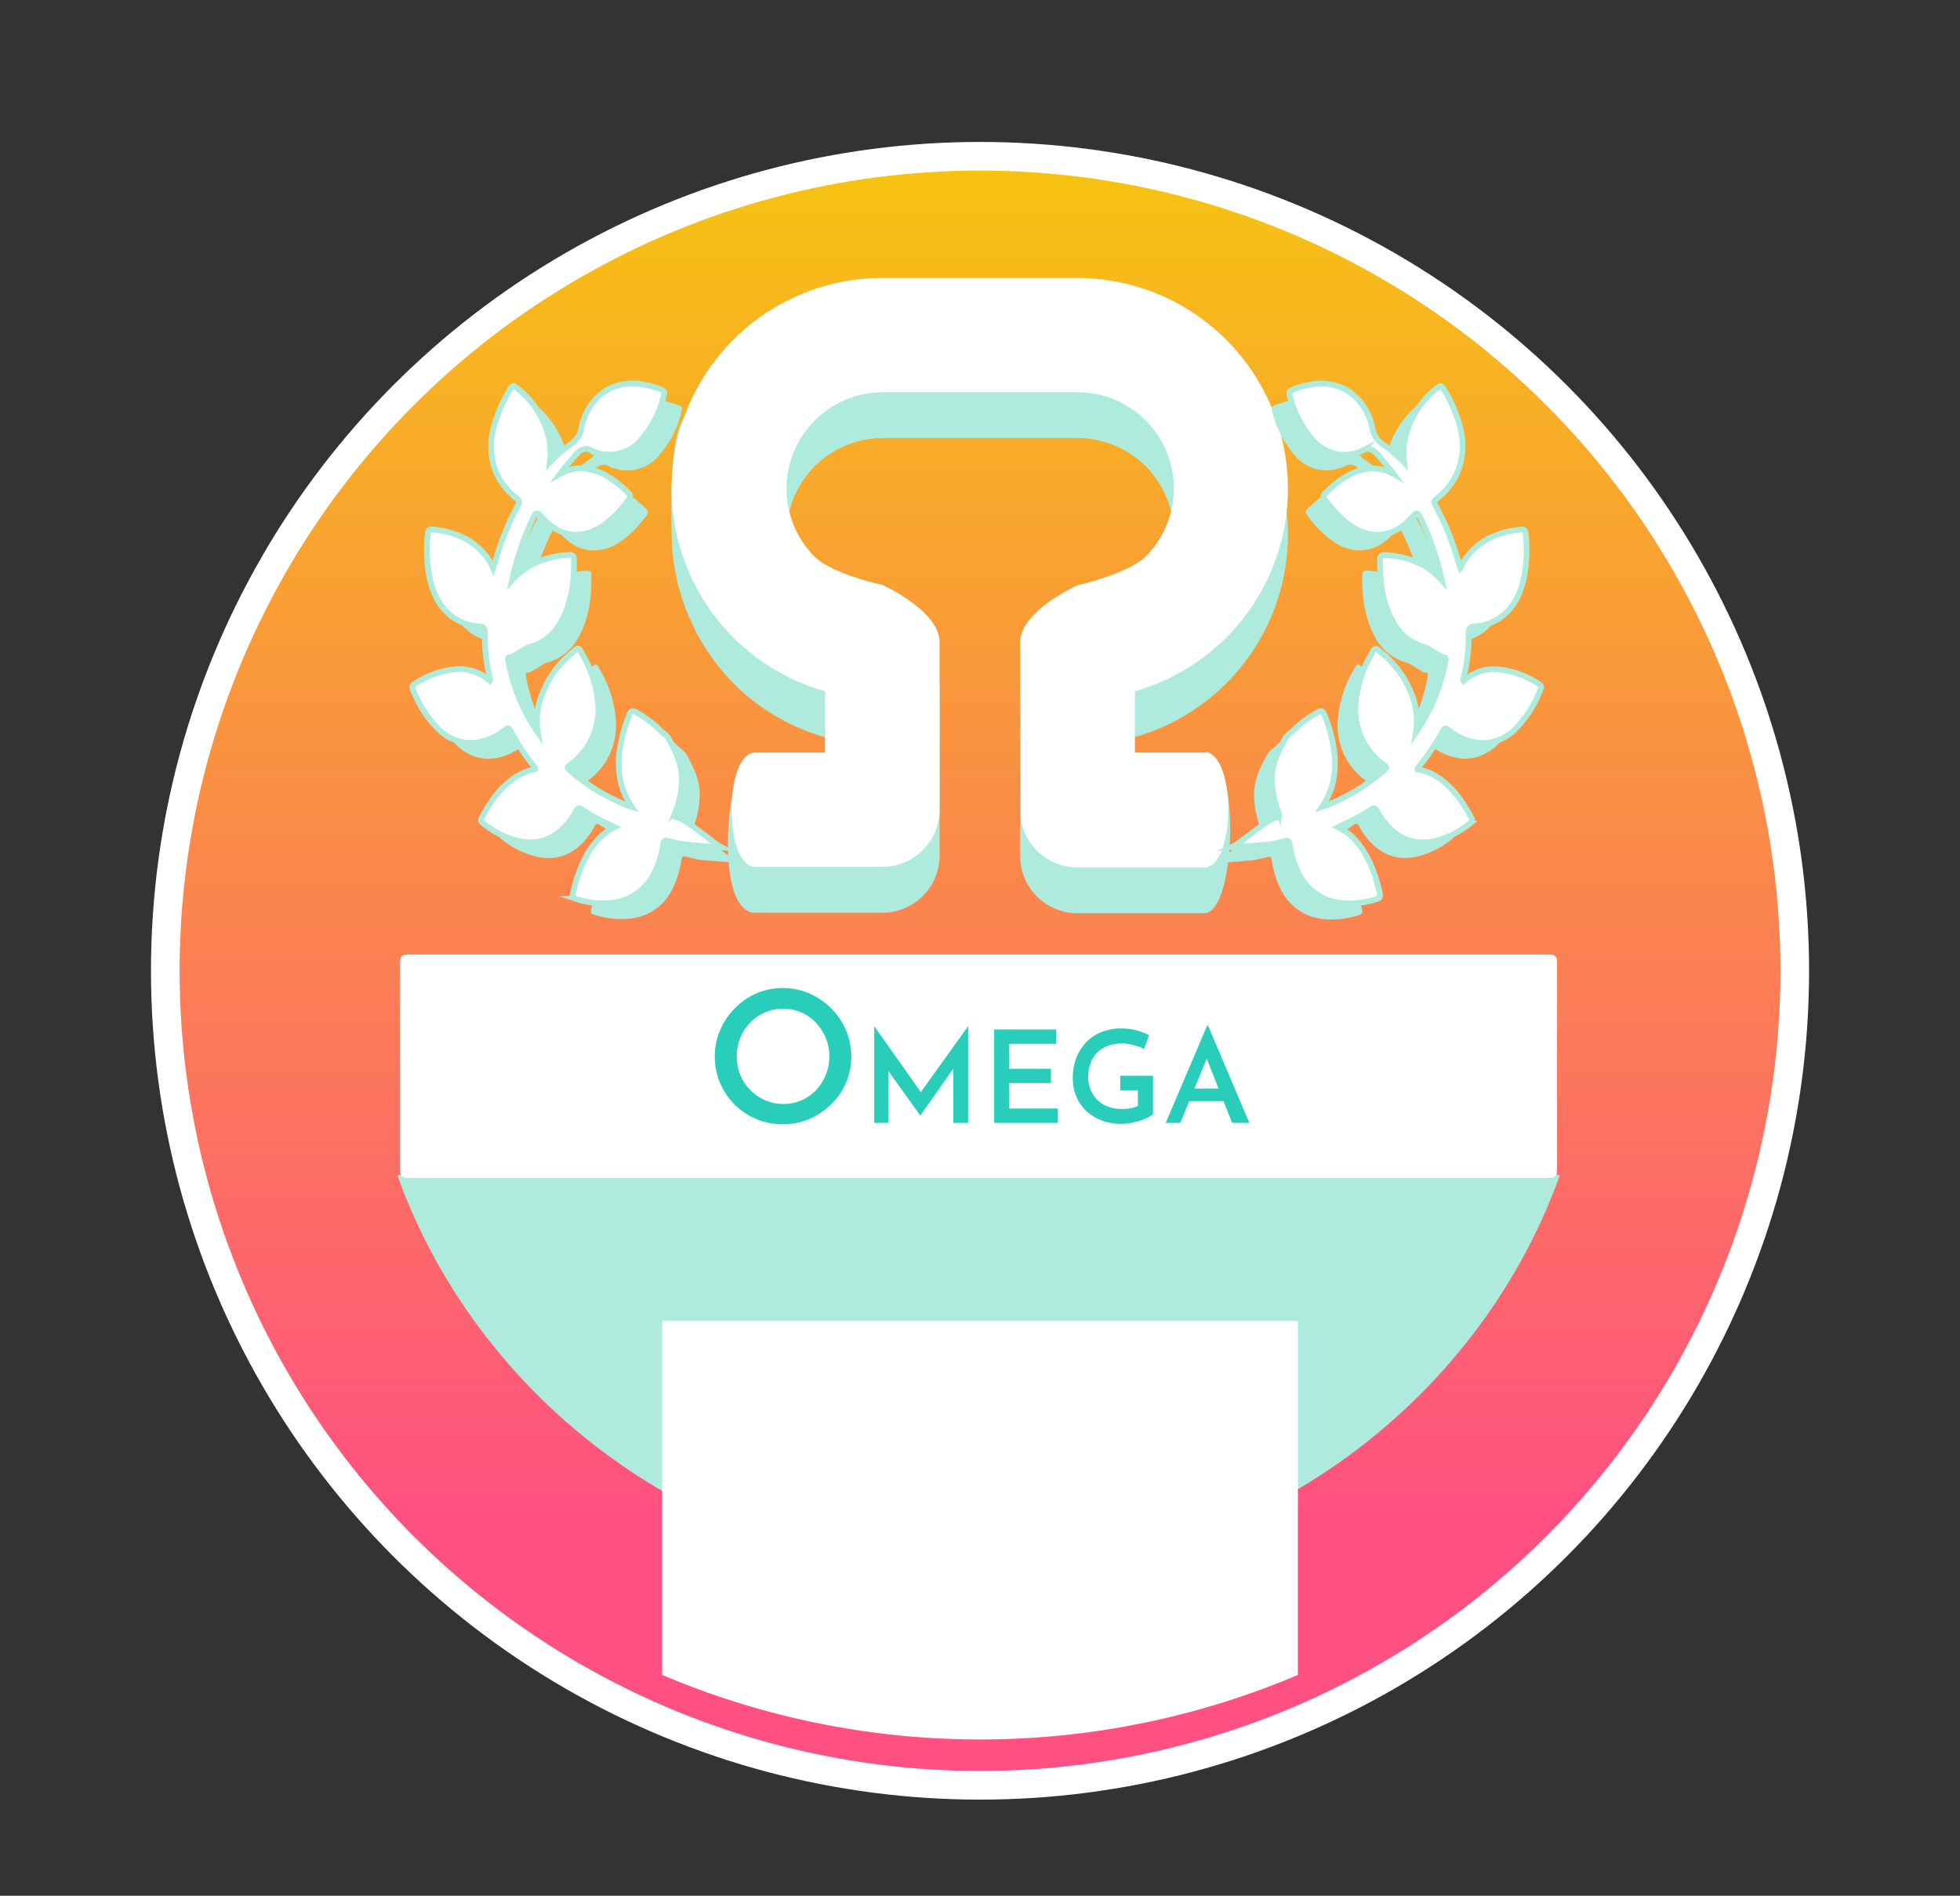 <svg xmlns="http://www.w3.org/2000/svg" xmlns:xlink="http://www.w3.org/1999/xlink" viewBox="0 0 342.21 331.08"><rect x="0" y="0" width="342.21" height="331.08" fill="#333333" stroke="none"/><defs><style>.cls-1{fill:none;}.cls-2{stroke:#fff;stroke-width:5px;fill:url(#linear-gradient);}.cls-2,.cls-9{stroke-miterlimit:10;}.cls-3,.cls-7{fill:#aeebdd;}.cls-4,.cls-8,.cls-9{fill:#fff;}.cls-5{clip-path:url(#clip-path);}.cls-6{fill:#c6c6c6;}.cls-7,.cls-8{fill-rule:evenodd;}.cls-9{stroke:#aeebdd;}.cls-10{fill:#28ceba;}</style><linearGradient id="linear-gradient" x1="171.11" y1="27.29" x2="171.11" y2="311.79" gradientUnits="userSpaceOnUse"><stop offset="0" stop-color="#f6c410"/><stop offset="0.84" stop-color="#ff5082"/></linearGradient><clipPath id="clip-path"><circle class="cls-1" cx="171.11" cy="161.54" r="142.25"/></clipPath></defs><title>omega</title><g id="Layer_3" data-name="Layer 3"><circle class="cls-2" cx="171.11" cy="169.54" r="142.25"/><path class="cls-3" d="M69.36,205.21c14.63,40.76,54.55,70,101.5,70s86.86-29.24,101.5-70Z"/><rect class="cls-4" x="69.86" y="166.71" width="202" height="39" rx="1" ry="1"/><g class="cls-5"><rect class="cls-4" x="115.61" y="230.71" width="111" height="157.5"/></g><polygon class="cls-6" points="143.61 134.01 143.6 144.95 150.58 143.83 147.81 132.46 143.61 134.01"/><path class="cls-7" d="M210.6,131.29l-12.47,8.15V128.73a36.79,36.79,0,0,0-10-72.18H154.07a36.68,36.68,0,0,0-26,10.8c-6.66,6.66-11.47-2.06-10.8,26a37.78,37.78,0,0,0,10.8,26,36.82,36.82,0,0,0,16,9.4v10.71l-11.49-7.15c-5-6-9,27.1-.71,27.1h22.18a10,10,0,0,0,10-10V120.15c0-5.51-10-10-10-10s-8.83-1.9-11.89-5A16.84,16.84,0,0,1,154.07,76.5h34.08A16.81,16.81,0,0,1,200,105.22c-3.06,3-11.88,5-11.88,5s-10,4.47-10,10v29.27a10,10,0,0,0,10,10h22.17C215.83,159.39,216.6,132.29,210.6,131.29Z"/><path class="cls-8" d="M210.32,131.44H198.13V120.73a36.79,36.79,0,0,0-10-72.18H154.07a36.78,36.78,0,0,0-10,72.18v10.71h-12.2c-5.51,0-5.51,19.95,0,19.95h22.18a10,10,0,0,0,10-10V112.15c0-5.51-10-10-10-10s-8.83-1.9-11.89-5A16.84,16.84,0,0,1,154.07,68.5h34.08A16.81,16.81,0,0,1,200,97.22c-3.06,3-11.88,5-11.88,5s-10,4.47-10,10v29.27a10,10,0,0,0,10,10h22.17C215.83,151.39,215.83,131.44,210.32,131.44Z"/><path class="cls-3" d="M219.55,145.58c.84-.21.84-.21.49-1.11a16.18,16.18,0,0,1-1.09-5.66c0-2.73,1.16-5,2.38-7.16.31-.56,1-.91,1.45-1.39a18.28,18.28,0,0,1,4.29-3.16c.51-.28.74-.15,1,.39a25.47,25.47,0,0,1,1.59,5.45,15.86,15.86,0,0,1-.21,7.09,14.1,14.1,0,0,1-1.75,3.64c.46-.15.75-.21,1-.33a39.72,39.72,0,0,0,4.25-2.08,34.19,34.19,0,0,0,5.44-3.86c.68-.58.67-.57,0-1.11a11.93,11.93,0,0,1-4.81-10.58,20.37,20.37,0,0,1,2.71-8.64c.7-1.29.72-1.31,1.81-.35a17.15,17.15,0,0,1,5.84,9,13,13,0,0,1,.17,4.93,32.26,32.26,0,0,0,5.18-12.58c.09-.5-.11-.63-.5-.62s-2.54-1.55-3.09-1.7a8.77,8.77,0,0,1-5.63-4.51c-1.85-3.37-2.27-7.08-2.21-10.9,0-.59.35-.71.8-.68a16.1,16.1,0,0,1,6.66,1.73,13.08,13.08,0,0,1,3.34,2.68,50.37,50.37,0,0,0-3.54-10.47c-.73-1.56-.76-1.55-1.92-.31-3,3.25-6.74,3.71-10.37,1.33a18.73,18.73,0,0,1-4.27-4.21c-.75-1-.77-1.06.08-1.88,2.37-2.29,5-4,8.29-4a8.12,8.12,0,0,1,3.33,1c-.81-1.11-1.71-2.1-2.57-3.14s-1.83-1.74-3.15-.83a1.81,1.81,0,0,1-.57.18,7.19,7.19,0,0,1-7.6-1.87,18,18,0,0,1-4.3-8.26.59.59,0,0,1,.42-.79,14.06,14.06,0,0,1,3.08-.89,9.34,9.34,0,0,1,6.5.94,9.88,9.88,0,0,1,4.44,6.67,4.17,4.17,0,0,0,1.86,2.79,24.69,24.69,0,0,1,3.7,3.18,14.74,14.74,0,0,1,0-3.52,15.55,15.55,0,0,1,5.69-9.43c.69-.6.79-.57,1.31.27a26.23,26.23,0,0,1,2.46,5.41c1.7,5.19.44,10.1-3.55,13.39-.81.67-.81.67-.28,1.67a45.76,45.76,0,0,1,3.42,8.23l.76,2.43a11.91,11.91,0,0,1,1.15-2c2.51-3.23,5.87-4.41,9.58-4.77.53,0,.62.25.66.71a24.87,24.87,0,0,1-.16,7c-.52,2.94-1.56,5.57-3.89,7.39a8.86,8.86,0,0,1-4.91,1.86c-.7,0-1,.3-1,1.17a28,28,0,0,1-.85,7.68c-.05.18-.19.38,0,.63a7.92,7.92,0,0,1,5.87-2,15.31,15.31,0,0,1,7.33,2.61c.46.28.34.63.17,1a19.2,19.2,0,0,1-4.34,6.77,8,8,0,0,1-5.94,2.49,10.15,10.15,0,0,1-5.76-2.31c-.51-.38-.72-.29-1,.26a38.41,38.41,0,0,1-4.05,6.07c-.13.15-.34.25-.28.56a12.27,12.27,0,0,1,2.25.72c3.27,1.61,5.38,4.48,7.11,7.75.25.48.07.73-.28,1a16.57,16.57,0,0,1-4.17,2.44c-3.17,1.23-6.26,1.31-9.11-1a11.93,11.93,0,0,1-2.92-3.63c-.29-.54-.56-.64-1-.28a27.88,27.88,0,0,1-3.67,2.11c-.62.32-1.25.59-2.07,1A10.21,10.21,0,0,1,233,149c2.71,2.7,4,6.23,4.85,10,.11.49-.12.66-.51.79a15,15,0,0,1-5.71.76,9.22,9.22,0,0,1-8.12-5.47,16,16,0,0,1-1.45-4.82c-.08-.54-.27-.75-.79-.59s-1.31.3-2,.48-7.35.62-7.35.62C213.42,150.05,218,146,219.55,145.58Z"/><path class="cls-3" d="M121.57,145.58c-.84-.21-.84-.21-.5-1.11a16,16,0,0,0,1.1-5.66c0-2.73-1.16-5-2.38-7.16-.31-.56-1-.91-1.45-1.39a18.49,18.49,0,0,0-4.29-3.16c-.52-.28-.74-.15-1,.39a25.47,25.47,0,0,0-1.59,5.45,15.58,15.58,0,0,0,.21,7.09,14.1,14.1,0,0,0,1.75,3.64c-.47-.15-.75-.21-1-.33a39.72,39.72,0,0,1-4.25-2.08,34.27,34.27,0,0,1-5.45-3.86c-.67-.58-.66-.57,0-1.11a11.93,11.93,0,0,0,4.81-10.58,20.37,20.37,0,0,0-2.71-8.64c-.7-1.29-.72-1.31-1.81-.35a17.22,17.22,0,0,0-5.85,9,13,13,0,0,0-.16,4.93,32.26,32.26,0,0,1-5.18-12.58c-.1-.5.1-.63.5-.62s2.54-1.55,3.09-1.7a8.77,8.77,0,0,0,5.63-4.51c1.85-3.37,2.27-7.08,2.21-10.9,0-.59-.36-.71-.8-.68a16.19,16.19,0,0,0-6.67,1.73,13.22,13.22,0,0,0-3.33,2.68A51,51,0,0,1,96,93.62c.74-1.56.77-1.55,1.93-.31,3,3.25,6.74,3.71,10.36,1.33a18.34,18.34,0,0,0,4.27-4.21c.75-1,.78-1.06-.07-1.88-2.37-2.29-5-4-8.29-4a8.08,8.08,0,0,0-3.33,1c.81-1.11,1.71-2.1,2.56-3.14s1.84-1.74,3.16-.83a1.81,1.81,0,0,0,.57.18,7.2,7.2,0,0,0,7.6-1.87,18.08,18.08,0,0,0,4.3-8.26.59.59,0,0,0-.42-.79,14.06,14.06,0,0,0-3.08-.89,9.34,9.34,0,0,0-6.5.94,9.88,9.88,0,0,0-4.44,6.67,4.21,4.21,0,0,1-1.86,2.79,24.69,24.69,0,0,0-3.7,3.18,14.74,14.74,0,0,0,0-3.52,15.55,15.55,0,0,0-5.69-9.43c-.7-.6-.79-.57-1.31.27a26.23,26.23,0,0,0-2.46,5.41c-1.71,5.19-.44,10.1,3.55,13.39.81.67.8.67.28,1.67A45.76,45.76,0,0,0,90,99.55c-.24.77-.49,1.54-.77,2.43a11.91,11.91,0,0,0-1.14-2c-2.51-3.23-5.87-4.41-9.58-4.77-.53,0-.62.25-.66.71a24.87,24.87,0,0,0,.16,7c.52,2.94,1.56,5.57,3.88,7.39a8.91,8.91,0,0,0,4.91,1.86c.71,0,1,.3,1,1.17a28,28,0,0,0,.85,7.68c0,.18.19.38,0,.63a7.92,7.92,0,0,0-5.87-2,15.31,15.31,0,0,0-7.33,2.61c-.46.28-.34.63-.18,1a19.22,19.22,0,0,0,4.35,6.77,8,8,0,0,0,5.94,2.49,10.15,10.15,0,0,0,5.76-2.31c.51-.38.72-.29,1,.26a38.41,38.41,0,0,0,4.05,6.07c.12.15.34.25.28.56a12.27,12.27,0,0,0-2.25.72c-3.27,1.61-5.38,4.48-7.11,7.75-.25.48-.07.73.28,1a16.57,16.57,0,0,0,4.17,2.44c3.17,1.23,6.26,1.31,9.11-1a11.75,11.75,0,0,0,2.91-3.63c.3-.54.57-.64,1-.28a28.66,28.66,0,0,0,3.68,2.11c.61.32,1.25.59,2.07,1a10.21,10.21,0,0,0-2.48,1.72c-2.71,2.7-4,6.23-4.85,10-.11.49.11.66.51.79a15,15,0,0,0,5.71.76,9.22,9.22,0,0,0,8.12-5.47,16.3,16.3,0,0,0,1.45-4.82c.08-.54.27-.75.79-.59s1.31.3,2,.48,7.36.62,7.36.62C127.7,150.05,123.09,146,121.57,145.58Z"/><path class="cls-9" d="M222.66,142.82c.85-.21.85-.21.5-1.11a16.18,16.18,0,0,1-1.09-5.66c0-2.73,1.15-5,2.38-7.16.31-.56,1-.91,1.45-1.39a18.28,18.28,0,0,1,4.29-3.16c.51-.28.73-.15,1,.39a26.05,26.05,0,0,1,1.59,5.45,15.86,15.86,0,0,1-.21,7.09,14.1,14.1,0,0,1-1.75,3.64c.46-.15.75-.21,1-.32a41.8,41.8,0,0,0,4.25-2.09,34.19,34.19,0,0,0,5.44-3.86c.68-.58.67-.57,0-1.11A12,12,0,0,1,236.67,123a20.69,20.69,0,0,1,2.71-8.65c.71-1.28.73-1.31,1.82-.35a17.3,17.3,0,0,1,5.84,9,13,13,0,0,1,.17,4.93,32.26,32.26,0,0,0,5.18-12.58c.09-.5-.11-.63-.51-.62s-2.53-1.55-3.08-1.7a8.74,8.74,0,0,1-5.63-4.51c-1.85-3.37-2.27-7.07-2.21-10.9,0-.59.35-.71.8-.68a16.1,16.1,0,0,1,6.66,1.73,13.08,13.08,0,0,1,3.34,2.68,50.37,50.37,0,0,0-3.54-10.47c-.73-1.56-.76-1.55-1.92-.31-3,3.25-6.75,3.72-10.37,1.33a18.73,18.73,0,0,1-4.27-4.21c-.75-1-.77-1.06.08-1.88,2.37-2.29,5-4,8.28-4a8.08,8.08,0,0,1,3.33,1c-.8-1.11-1.71-2.1-2.56-3.14s-1.83-1.74-3.15-.83a1.81,1.81,0,0,1-.57.18,7.19,7.19,0,0,1-7.6-1.87,17.85,17.85,0,0,1-4.3-8.26c-.12-.45.08-.64.42-.79a14.06,14.06,0,0,1,3.08-.89,9.3,9.3,0,0,1,6.49.94,9.86,9.86,0,0,1,4.45,6.67,4.17,4.17,0,0,0,1.86,2.79,25.2,25.2,0,0,1,3.7,3.18,14.25,14.25,0,0,1,0-3.52,15.54,15.54,0,0,1,5.68-9.43c.7-.6.8-.57,1.31.27a25.75,25.75,0,0,1,2.47,5.41c1.7,5.19.44,10.1-3.55,13.39-.81.67-.81.67-.28,1.67a46.5,46.5,0,0,1,3.42,8.23l.76,2.43a11.25,11.25,0,0,1,1.15-2c2.51-3.22,5.87-4.41,9.58-4.77.52,0,.61.25.66.71a25.32,25.32,0,0,1-.16,7c-.53,2.93-1.56,5.56-3.89,7.38a8.86,8.86,0,0,1-4.91,1.86c-.71,0-1,.3-1,1.17a28,28,0,0,1-.86,7.68c0,.18-.19.38,0,.63a7.91,7.91,0,0,1,5.87-2,15.49,15.49,0,0,1,7.33,2.61c.46.28.33.63.17,1a19.33,19.33,0,0,1-4.34,6.78,8.06,8.06,0,0,1-5.95,2.48,10.18,10.18,0,0,1-5.76-2.31c-.51-.38-.71-.29-1,.26a38.46,38.46,0,0,1-4.06,6.07c-.12.15-.33.25-.28.56a12.61,12.61,0,0,1,2.26.72c3.27,1.61,5.37,4.48,7.11,7.76.25.47.07.72-.28,1a16.57,16.57,0,0,1-4.17,2.44c-3.17,1.23-6.26,1.31-9.11-1a11.78,11.78,0,0,1-2.92-3.63c-.3-.54-.56-.64-1.05-.28a27.88,27.88,0,0,1-3.67,2.11c-.62.32-1.25.59-2.07,1a10.41,10.41,0,0,1,2.48,1.72c2.71,2.7,4,6.23,4.84,10,.11.49-.11.66-.5.79a15.06,15.06,0,0,1-5.72.76,9.21,9.21,0,0,1-8.11-5.47,16,16,0,0,1-1.45-4.82c-.09-.54-.27-.75-.8-.59s-1.3.3-1.95.48-7.35.62-7.35.62C216.54,147.29,221.14,143.21,222.66,142.82Z"/><path class="cls-9" d="M118.45,142.82c-.84-.21-.84-.21-.49-1.11a16.18,16.18,0,0,0,1.09-5.66c0-2.73-1.16-5-2.38-7.16-.31-.56-1-.91-1.45-1.39a18.28,18.28,0,0,0-4.29-3.16c-.51-.28-.74-.15-1,.39a25.47,25.47,0,0,0-1.59,5.45,15.86,15.86,0,0,0,.21,7.09,14.1,14.1,0,0,0,1.75,3.64c-.46-.15-.75-.21-1-.32a41.8,41.8,0,0,1-4.25-2.09,34.19,34.19,0,0,1-5.44-3.86c-.68-.58-.67-.57,0-1.11A11.93,11.93,0,0,0,104.44,123a20.41,20.41,0,0,0-2.71-8.65C101,113,101,113,99.92,114a17.18,17.18,0,0,0-5.84,9,13,13,0,0,0-.17,4.93,32.26,32.26,0,0,1-5.18-12.58c-.09-.5.11-.63.5-.62s2.54-1.55,3.09-1.7A8.74,8.74,0,0,0,98,108.5c1.85-3.37,2.27-7.07,2.21-10.9,0-.59-.35-.71-.8-.68a16.1,16.1,0,0,0-6.66,1.73,13.08,13.08,0,0,0-3.34,2.68A50.37,50.37,0,0,1,92.9,90.86c.73-1.56.76-1.55,1.92-.31,3,3.25,6.74,3.72,10.37,1.33a18.73,18.73,0,0,0,4.27-4.21c.75-1,.77-1.06-.08-1.88-2.37-2.29-5-4-8.29-4a8.12,8.12,0,0,0-3.33,1c.81-1.11,1.71-2.1,2.57-3.14s1.83-1.74,3.15-.83a1.81,1.81,0,0,0,.57.18,7.19,7.19,0,0,0,7.6-1.87,17.94,17.94,0,0,0,4.3-8.26c.12-.45-.08-.64-.42-.79a14.06,14.06,0,0,0-3.08-.89,9.34,9.34,0,0,0-6.5.94,9.88,9.88,0,0,0-4.44,6.67,4.17,4.17,0,0,1-1.86,2.79A24.69,24.69,0,0,0,96,80.77a14.75,14.75,0,0,0,0-3.52,15.55,15.55,0,0,0-5.69-9.43c-.69-.6-.79-.57-1.31.27a26.23,26.23,0,0,0-2.46,5.41C84.77,78.69,86,83.6,90,86.89c.81.67.81.67.28,1.67a45.76,45.76,0,0,0-3.42,8.23l-.76,2.43a11.91,11.91,0,0,0-1.15-2c-2.51-3.22-5.87-4.41-9.58-4.77-.53,0-.62.25-.66.71a24.94,24.94,0,0,0,.16,7c.52,2.93,1.56,5.56,3.89,7.38a8.86,8.86,0,0,0,4.91,1.86c.7,0,1,.3,1,1.17a28,28,0,0,0,.85,7.68c0,.18.19.38,0,.63a7.92,7.92,0,0,0-5.87-2,15.42,15.42,0,0,0-7.33,2.61c-.46.28-.34.63-.17,1a19.33,19.33,0,0,0,4.34,6.78,8.05,8.05,0,0,0,5.94,2.48,10.15,10.15,0,0,0,5.76-2.31c.51-.38.72-.29,1,.26a38.41,38.41,0,0,0,4,6.07c.13.15.34.25.28.56a12.27,12.27,0,0,0-2.25.72c-3.27,1.61-5.38,4.48-7.11,7.76-.25.47-.07.72.28,1a16.57,16.57,0,0,0,4.17,2.44c3.17,1.23,6.26,1.31,9.11-1a11.93,11.93,0,0,0,2.92-3.63c.29-.54.56-.64,1-.28a27.88,27.88,0,0,0,3.67,2.11c.62.32,1.25.59,2.07,1a10.21,10.21,0,0,0-2.48,1.72c-2.71,2.7-4,6.23-4.85,10-.11.49.12.66.51.79a15,15,0,0,0,5.71.76,9.22,9.22,0,0,0,8.12-5.47,16,16,0,0,0,1.45-4.82c.08-.54.27-.75.79-.59s1.31.3,2,.48S126,148,126,148C124.58,147.29,120,143.21,118.45,142.82Z"/><path class="cls-10" d="M124.8,184.48a11.41,11.41,0,0,1,.93-4.56,12.21,12.21,0,0,1,2.56-3.82,11.91,11.91,0,0,1,3.77-2.61,11.8,11.8,0,0,1,9.23,0,12.4,12.4,0,0,1,3.83,2.61,12.13,12.13,0,0,1,2.59,3.82,11.77,11.77,0,0,1,0,9.17,11.9,11.9,0,0,1-2.61,3.79,12.27,12.27,0,0,1-3.82,2.56,12.13,12.13,0,0,1-9.22,0,12,12,0,0,1-3.77-2.52,11.77,11.77,0,0,1-3.49-8.44Zm3.84,0a8.53,8.53,0,0,0,.62,3.26,8.25,8.25,0,0,0,4.35,4.42,8,8,0,0,0,3.19.64,7.68,7.68,0,0,0,3.15-.64,7.79,7.79,0,0,0,2.53-1.78,8.41,8.41,0,0,0,1.69-2.64,8.61,8.61,0,0,0,0-6.49,9,9,0,0,0-1.73-2.66,7.69,7.69,0,0,0-2.56-1.79,7.81,7.81,0,0,0-3.17-.64,7.69,7.69,0,0,0-3.17.66,8.12,8.12,0,0,0-4.28,4.44A8.54,8.54,0,0,0,128.64,184.45Z"/><path class="cls-10" d="M152.64,196.1V179.21h0l8.78,12.43-1.12-.25,8.74-12.18h0V196.1h-2.6v-11l.16,1.32-5.89,8.36h-.05l-6-8.36.45-1.21V196.1Z"/><path class="cls-10" d="M173.58,179.79H184.4v2.51h-8.2v4.35h7.3v2.5h-7.3v4.44h8.51v2.51H173.58Z"/><path class="cls-10" d="M201.31,194.6a5.46,5.46,0,0,1-.95.59,8.89,8.89,0,0,1-1.37.54,13.85,13.85,0,0,1-1.57.39,7.54,7.54,0,0,1-1.51.16,9.79,9.79,0,0,1-3.57-.61,8,8,0,0,1-2.7-1.67,7.36,7.36,0,0,1-1.72-2.5,8.11,8.11,0,0,1-.61-3.2,9.51,9.51,0,0,1,.69-3.73,8,8,0,0,1,1.83-2.73,7.73,7.73,0,0,1,2.67-1.67,9.19,9.19,0,0,1,3.19-.56,10.33,10.33,0,0,1,2.74.34,9.26,9.26,0,0,1,2.19.85l-.87,2.42a4.86,4.86,0,0,0-1.09-.48c-.44-.14-.89-.26-1.36-.36a6,6,0,0,0-1.27-.15,7.56,7.56,0,0,0-2.51.39,5.27,5.27,0,0,0-1.91,1.16,5,5,0,0,0-1.19,1.85,6.73,6.73,0,0,0-.42,2.45,5.73,5.73,0,0,0,.45,2.31,5.49,5.49,0,0,0,1.22,1.77,5.26,5.26,0,0,0,1.87,1.13,7.18,7.18,0,0,0,2.42.39,8,8,0,0,0,1.48-.14,3.79,3.79,0,0,0,1.23-.42v-2.71H195.6v-2.53h5.71Z"/><path class="cls-10" d="M203.53,196.1l7.24-17h.15l7.21,17h-3l-5.11-12.9,1.88-1.24-5.82,14.14Zm4.57-6h5.56l.89,2.2h-7.26Z"/></g></svg>